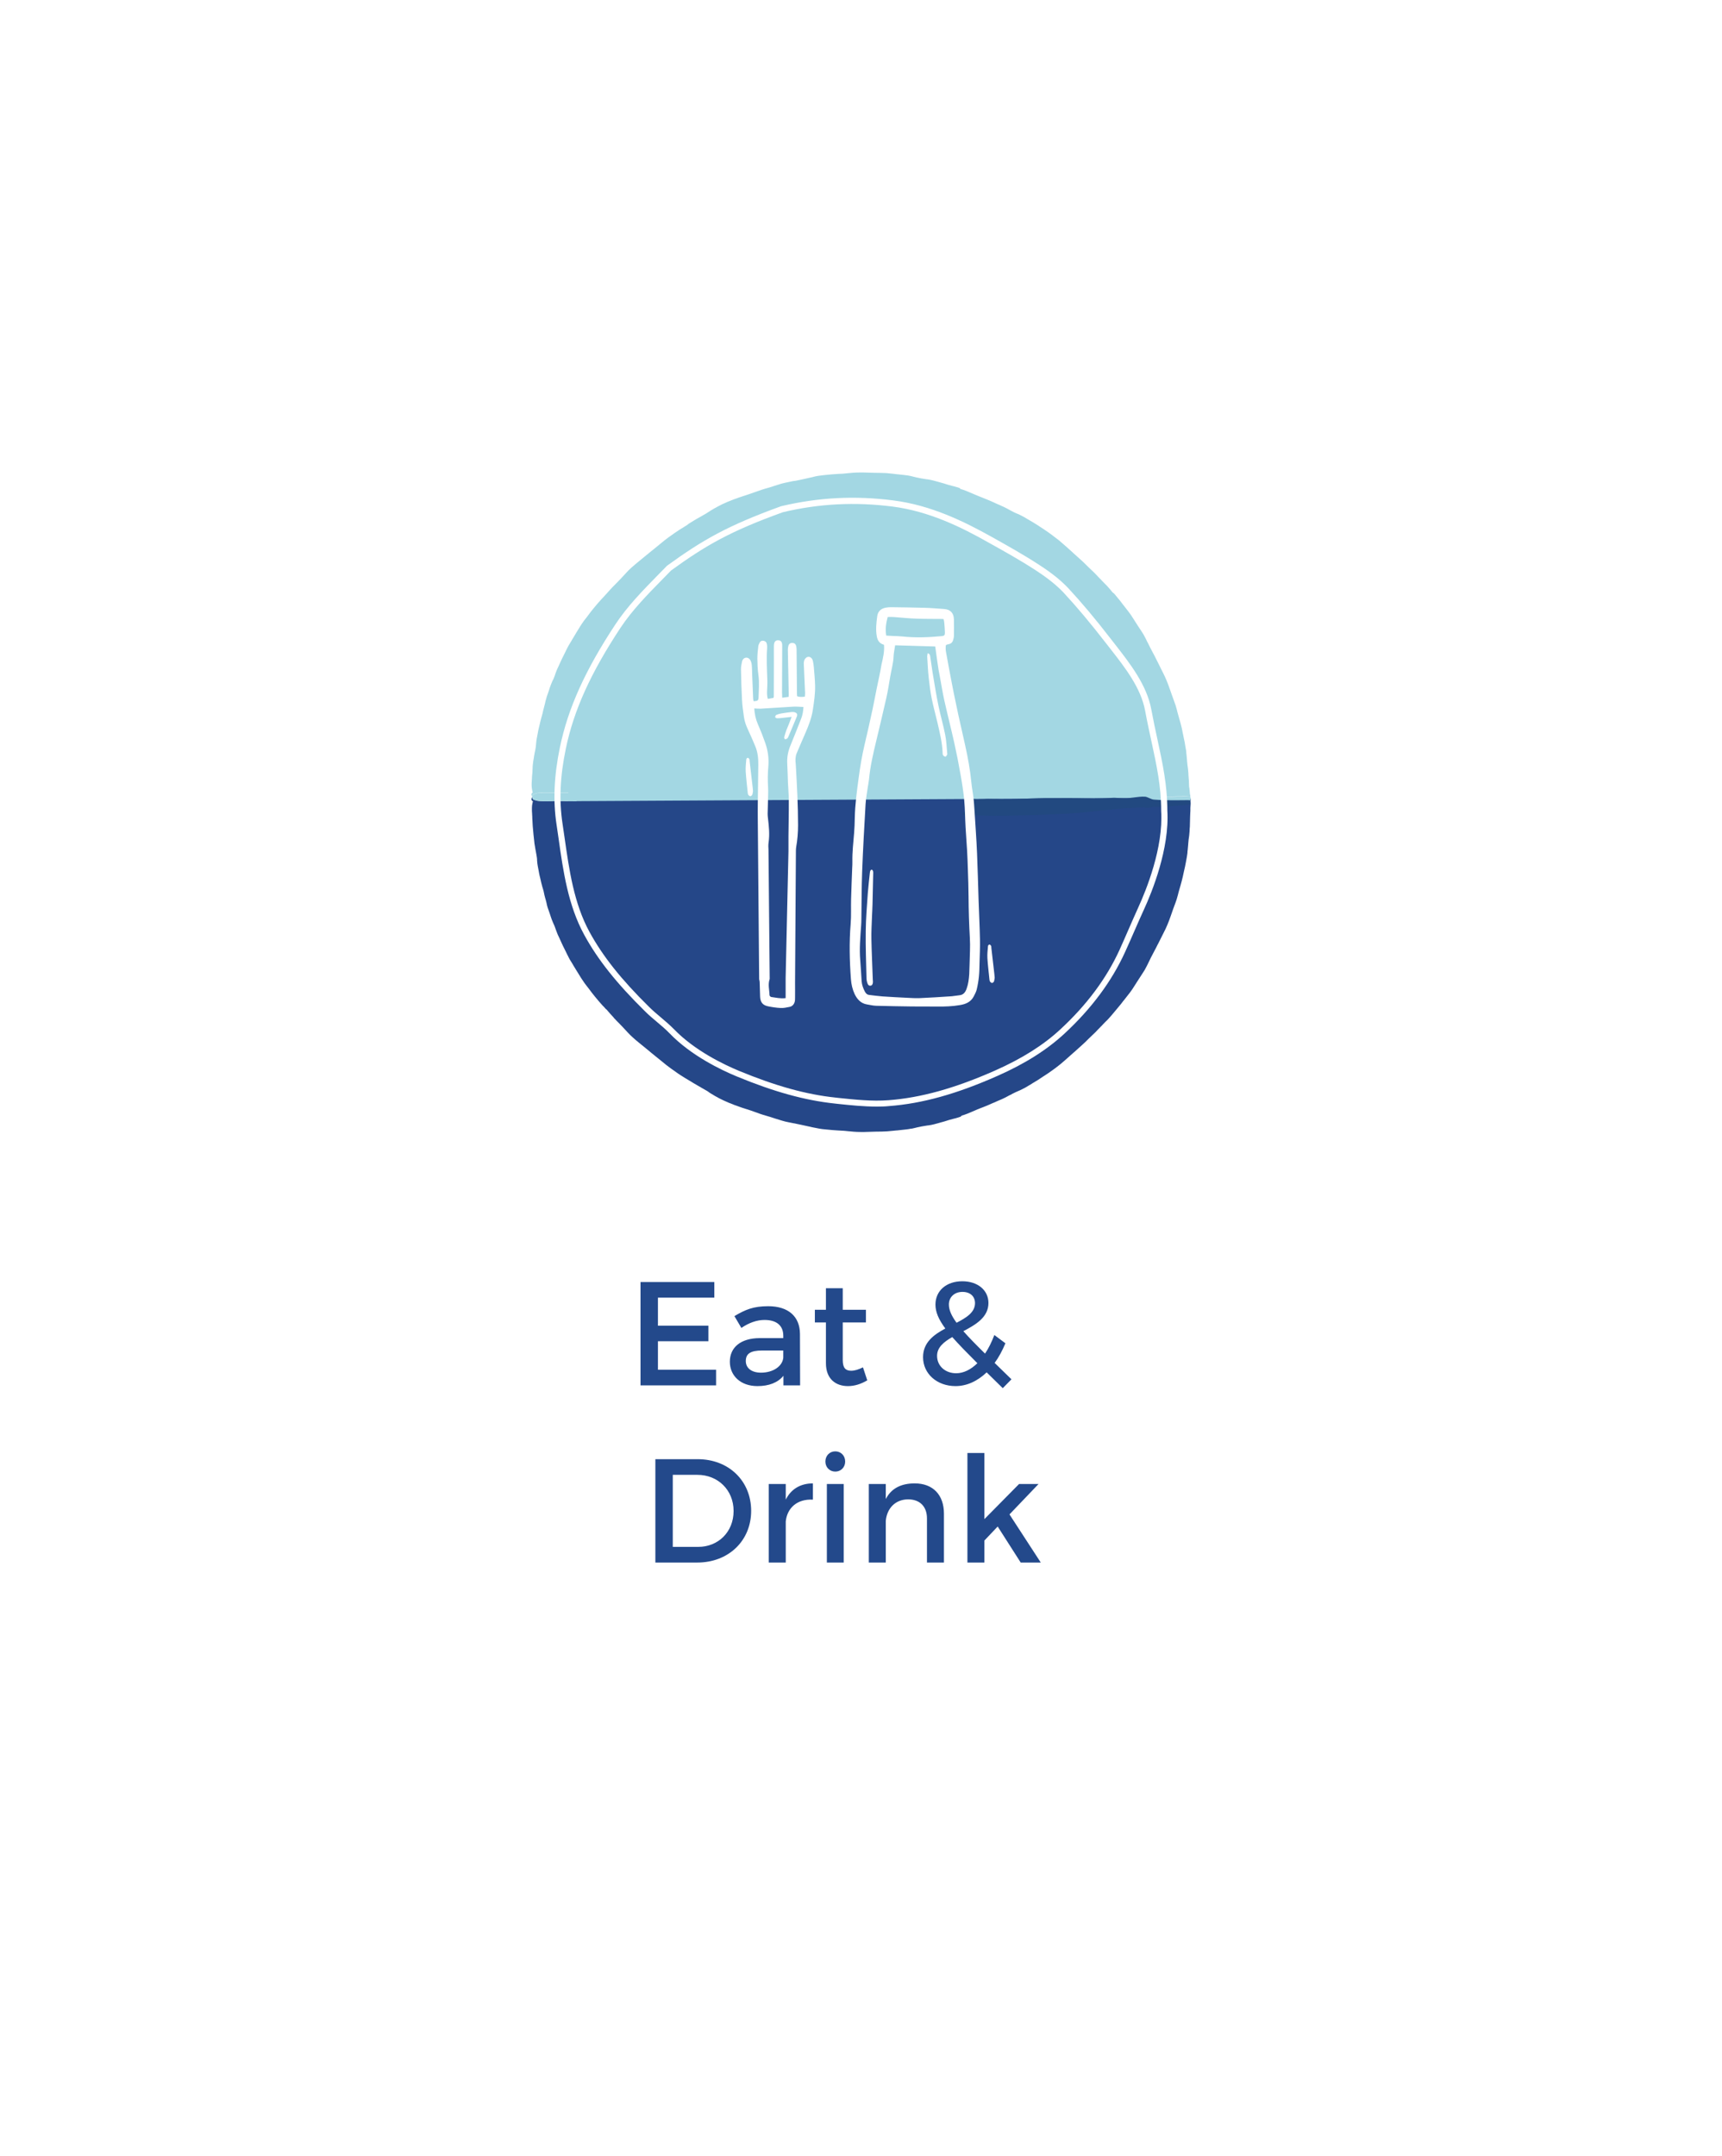 <svg width="175" height="219" viewBox="0 0 175 219" fill="none" xmlns="http://www.w3.org/2000/svg">
<g filter="url(#filter0_d)">
<path d="M137.864 133.718C112.575 207.621 47.362 204.807 39.941 166.989C32.52 129.171 8.942 130.338 20.921 87.532C32.9 44.727 69.875 7.733 109.291 16.897C148.707 26.061 163.153 59.814 137.864 133.718Z" fill="white"/>
</g>
<path d="M65.093 130.24V140.74H72.773V139.15H66.863V136.255H71.993V134.68H66.863V131.83H72.593V130.24H65.093ZM81.312 140.74L81.297 135.505C81.282 133.75 80.127 132.7 78.072 132.7C76.557 132.7 75.747 133.045 74.637 133.705L75.342 134.905C76.137 134.365 76.932 134.095 77.697 134.095C78.957 134.095 79.602 134.695 79.602 135.7V135.94H77.187C75.267 135.955 74.172 136.885 74.172 138.34C74.172 139.75 75.252 140.815 76.977 140.815C78.132 140.815 79.047 140.47 79.617 139.765V140.74H81.312ZM77.337 139.45C76.377 139.45 75.792 138.985 75.792 138.265C75.792 137.5 76.317 137.2 77.442 137.2H79.602V137.935C79.512 138.805 78.567 139.45 77.337 139.45ZM87.701 138.91C87.236 139.135 86.861 139.255 86.501 139.255C85.961 139.255 85.646 139 85.646 138.175V134.35H88.001V133.06H85.646V130.87H83.936V133.06H82.811V134.35H83.936V138.49C83.936 140.125 84.971 140.815 86.171 140.815C86.846 140.815 87.506 140.605 88.136 140.23L87.701 138.91ZM102.791 140.125L101.081 138.46C101.501 137.89 101.861 137.215 102.176 136.465L101.051 135.625C100.781 136.345 100.466 136.975 100.106 137.515C99.206 136.63 98.471 135.88 97.901 135.235C99.191 134.56 100.451 133.81 100.451 132.37C100.451 131.08 99.371 130.165 97.796 130.165C96.161 130.165 95.066 131.14 95.066 132.535C95.066 133.285 95.381 134.035 96.071 134.965C94.886 135.595 93.806 136.39 93.806 137.875C93.806 139.57 95.231 140.815 97.106 140.815C98.261 140.815 99.341 140.305 100.271 139.42C100.766 139.915 101.321 140.44 101.906 141.025L102.791 140.125ZM96.431 132.52C96.431 131.8 96.971 131.245 97.811 131.245C98.591 131.245 99.086 131.695 99.086 132.385C99.086 133.315 98.231 133.855 97.211 134.38C96.686 133.66 96.431 133.075 96.431 132.52ZM97.166 139.51C96.086 139.51 95.231 138.79 95.231 137.74C95.231 136.885 95.906 136.33 96.776 135.835C97.436 136.585 98.276 137.44 99.326 138.49C98.666 139.135 97.931 139.51 97.166 139.51ZM70.907 148.24H66.602V158.74H70.862C74.042 158.74 76.337 156.52 76.337 153.49C76.337 150.445 74.057 148.24 70.907 148.24ZM70.952 157.15H68.372V149.83H70.877C72.947 149.83 74.552 151.36 74.552 153.505C74.552 155.635 72.992 157.15 70.952 157.15ZM79.853 152.35V150.76H78.128V158.74H79.853V154.57C79.988 153.205 81.008 152.26 82.613 152.35V150.7C81.353 150.7 80.393 151.27 79.853 152.35ZM84.886 147.445C84.316 147.445 83.881 147.88 83.881 148.48C83.881 149.065 84.316 149.5 84.886 149.5C85.456 149.5 85.891 149.065 85.891 148.48C85.891 147.88 85.456 147.445 84.886 147.445ZM84.031 150.76V158.74H85.741V150.76H84.031ZM92.959 150.7C91.609 150.7 90.589 151.18 90.019 152.29V150.76H88.294V158.74H90.019V154.495C90.139 153.25 90.964 152.335 92.284 152.32C93.484 152.32 94.204 153.055 94.204 154.255V158.74H95.929V153.775C95.929 151.87 94.819 150.7 92.959 150.7ZM103.73 158.74H105.77L102.59 153.85L105.545 150.76H103.565L100.04 154.33V147.61H98.315V158.74H100.04V156.505L101.39 155.08L103.73 158.74Z" fill="#23498B"/>
<path d="M88.113 111.329C104.881 111.329 118.475 97.813 118.475 81.141C118.475 64.468 104.881 50.952 88.113 50.952C71.344 50.952 57.75 64.468 57.75 81.141C57.75 97.813 71.344 111.329 88.113 111.329Z" fill="#A3D7E3"/>
<path d="M58.481 82.335C58.473 82.422 58.473 82.509 58.473 82.587C58.455 82.638 58.438 82.69 58.438 82.751C58.438 82.907 58.447 83.045 58.473 83.201C58.49 83.296 58.508 83.383 58.525 83.469C58.569 83.677 58.595 83.885 58.647 84.093C58.717 84.344 58.795 84.586 58.865 84.837C58.9 84.959 58.926 85.088 58.96 85.21C59.004 85.348 59.047 85.478 59.091 85.617C59.169 85.842 59.257 86.075 59.326 86.3C59.37 86.422 59.404 86.552 59.439 86.673C59.483 86.811 59.526 86.95 59.561 87.088C59.631 87.322 59.692 87.564 59.761 87.807C59.84 88.067 59.91 88.326 59.988 88.586C60.066 88.855 60.153 89.123 60.24 89.383C60.328 89.66 60.423 89.928 60.528 90.205C60.623 90.456 60.711 90.698 60.798 90.95C60.911 91.244 61.033 91.53 61.181 91.807C61.311 92.066 61.459 92.309 61.599 92.56C61.747 92.811 61.886 93.062 62.025 93.322C62.165 93.564 62.287 93.815 62.408 94.066C62.539 94.317 62.67 94.568 62.818 94.811C63.131 95.348 63.445 95.876 63.81 96.378C64.002 96.646 64.202 96.906 64.411 97.166C64.603 97.408 64.794 97.642 64.986 97.884C65.073 97.997 65.16 98.109 65.256 98.231C65.43 98.456 65.604 98.689 65.77 98.923C65.952 99.165 66.135 99.408 66.318 99.642C66.501 99.884 66.701 100.109 66.901 100.334C67.076 100.533 67.267 100.715 67.45 100.906C67.65 101.122 67.868 101.33 68.068 101.546C68.26 101.737 68.443 101.945 68.626 102.144C69.009 102.542 69.418 102.914 69.836 103.278C70.054 103.468 70.28 103.65 70.515 103.823C70.741 103.996 70.968 104.169 71.194 104.325C71.429 104.49 71.673 104.646 71.908 104.801C72.126 104.94 72.344 105.087 72.561 105.226C72.77 105.364 72.979 105.485 73.197 105.624C73.415 105.762 73.641 105.901 73.867 106.031C74.137 106.178 74.407 106.325 74.677 106.472C74.921 106.602 75.165 106.741 75.409 106.862C75.8 107.07 76.21 107.234 76.628 107.381C76.802 107.442 76.976 107.511 77.141 107.572C77.324 107.641 77.498 107.71 77.681 107.78C77.838 107.84 77.986 107.901 78.143 107.97C78.386 108.065 78.622 108.169 78.874 108.247C79.127 108.334 79.379 108.403 79.632 108.472C80.18 108.611 80.729 108.758 81.286 108.87C81.565 108.931 81.852 108.983 82.131 109.035C82.409 109.087 82.679 109.156 82.958 109.208C83.228 109.26 83.489 109.329 83.759 109.399C84.029 109.468 84.299 109.528 84.569 109.589C84.839 109.65 85.117 109.684 85.387 109.728C85.692 109.771 86.005 109.823 86.31 109.866C86.589 109.901 86.867 109.944 87.137 109.979C87.442 110.022 87.755 110.048 88.069 110.074C88.635 110.126 89.192 110.143 89.758 110.16C90.046 110.169 90.333 110.178 90.612 110.186C90.89 110.195 91.16 110.212 91.439 110.212C91.726 110.212 92.013 110.221 92.301 110.195C92.597 110.169 92.893 110.126 93.18 110.083C93.468 110.039 93.746 109.996 94.034 109.944C94.33 109.892 94.617 109.849 94.913 109.797C95.192 109.745 95.462 109.702 95.74 109.632C95.871 109.598 95.993 109.563 96.123 109.528C96.271 109.485 96.419 109.433 96.576 109.381C97.116 109.199 97.656 108.992 98.187 108.784C98.744 108.559 99.302 108.316 99.841 108.048C100.355 107.788 100.877 107.546 101.391 107.286C101.635 107.156 101.888 107.026 102.123 106.888C102.375 106.741 102.619 106.576 102.863 106.412C103.107 106.239 103.342 106.065 103.577 105.884C103.794 105.702 104.021 105.52 104.23 105.33C104.674 104.94 105.101 104.542 105.527 104.135C105.754 103.927 105.971 103.711 106.189 103.503C106.398 103.312 106.589 103.113 106.781 102.906C106.981 102.689 107.182 102.473 107.373 102.256C107.469 102.152 107.565 102.048 107.652 101.936C107.739 101.832 107.826 101.719 107.913 101.616C108.113 101.364 108.314 101.113 108.505 100.854C108.662 100.646 108.801 100.429 108.958 100.222C109.289 99.763 109.602 99.295 109.916 98.828C110.072 98.594 110.238 98.352 110.403 98.118C110.577 97.858 110.752 97.607 110.926 97.347C111.587 96.386 112.136 95.356 112.65 94.309C112.772 94.058 112.894 93.806 113.015 93.555C113.146 93.296 113.285 93.036 113.425 92.785C113.555 92.543 113.677 92.291 113.799 92.04C113.93 91.772 114.043 91.486 114.147 91.201C114.243 90.941 114.339 90.672 114.417 90.404C114.504 90.136 114.592 89.876 114.67 89.608C114.827 89.045 114.975 88.474 115.123 87.911C115.271 87.357 115.419 86.803 115.567 86.24C115.706 85.703 115.854 85.158 115.967 84.612C116.028 84.318 116.08 84.024 116.124 83.721C116.168 83.426 116.202 83.132 116.237 82.838C116.263 82.569 116.289 82.309 116.307 82.041C116.507 82.058 116.707 82.058 116.916 81.998C117.143 81.928 117.265 81.677 117.195 81.452C117.186 81.435 117.186 81.426 117.178 81.409C117.204 81.409 117.239 81.409 117.265 81.409H117.334C117.395 81.409 117.448 81.409 117.508 81.409H117.596C117.639 81.409 117.683 81.409 117.726 81.409C117.787 81.409 117.848 81.409 117.9 81.409C118.057 81.409 118.179 81.418 118.292 81.418C118.362 81.426 118.431 81.426 118.519 81.426C118.597 81.426 118.675 81.426 118.762 81.418H118.78H118.797C118.945 81.418 119.084 81.426 119.206 81.426C119.302 81.435 119.381 81.435 119.468 81.435C119.502 81.435 119.529 81.435 119.563 81.435H119.581C119.633 81.435 119.677 81.435 119.72 81.435C119.772 81.435 119.825 81.435 119.877 81.435C119.947 81.435 120.016 81.435 120.086 81.444C120.147 81.444 120.208 81.452 120.269 81.452C120.391 81.452 120.504 81.444 120.608 81.444C120.661 81.444 120.713 81.4 120.748 81.366C120.756 81.357 120.765 81.34 120.774 81.323C120.826 81.279 120.861 81.219 120.861 81.149C120.861 81.106 120.861 81.071 120.852 81.028C120.852 81.011 120.852 80.985 120.852 80.968C120.861 80.976 120.852 81.002 120.861 81.019" fill="#224980"/>
<path d="M120.913 81.046C120.965 81.089 121 81.149 121 81.219C121 81.262 121 81.297 120.991 81.34V81.366C120.991 81.383 120.991 81.4 120.991 81.426C120.991 81.47 121 81.504 121 81.548V81.582V81.651C120.991 81.712 120.991 81.773 120.991 81.833C120.982 81.911 120.982 81.998 120.974 82.076C120.974 82.119 120.974 82.154 120.974 82.197V82.214V82.232C120.974 82.257 120.974 82.284 120.974 82.301V82.379C120.974 82.422 120.974 82.465 120.965 82.517C120.956 82.664 120.947 82.803 120.947 82.942C120.947 83.071 120.93 83.816 120.921 83.928V83.972C120.904 84.093 120.904 84.214 120.895 84.335V84.344V84.405C120.887 84.543 120.878 84.682 120.86 84.811L120.852 84.872V84.889C120.843 84.933 120.843 84.976 120.834 85.028C120.826 85.106 120.808 85.184 120.799 85.262C120.782 85.418 120.773 85.573 120.756 85.712V85.729V85.746C120.738 85.902 120.73 86.067 120.712 86.223C120.712 86.249 120.704 86.283 120.704 86.309V86.326C120.695 86.37 120.695 86.404 120.686 86.448C120.686 86.482 120.678 86.526 120.678 86.56V86.586C120.678 86.63 120.669 86.664 120.669 86.699C120.651 86.829 120.625 86.967 120.608 87.097L120.59 87.192C120.556 87.391 120.53 87.539 120.503 87.668C120.46 87.911 120.408 88.145 120.355 88.37L120.312 88.56C120.294 88.629 120.286 88.69 120.268 88.759C120.251 88.855 120.233 88.95 120.207 89.045C120.173 89.192 120.138 89.339 120.094 89.504C120.024 89.781 119.937 90.075 119.833 90.43C119.807 90.525 119.781 90.621 119.755 90.716C119.737 90.776 119.728 90.837 119.711 90.898C119.676 91.028 119.633 91.175 119.589 91.331C119.528 91.53 119.45 91.737 119.38 91.928L119.371 91.945C119.337 92.04 119.302 92.136 119.267 92.231L119.223 92.344L119.197 92.421L119.18 92.473C119.162 92.534 119.136 92.586 119.119 92.647L119.102 92.698L119.084 92.75L119.067 92.802L119.049 92.846C119.023 92.932 118.997 93.01 118.962 93.097L118.919 93.218L118.91 93.235C118.875 93.33 118.84 93.426 118.805 93.529C118.753 93.659 118.701 93.798 118.631 93.962C118.527 94.222 118.396 94.49 118.222 94.828C118.17 94.923 118.126 95.019 118.074 95.123L118.057 95.157L118.039 95.192C117.961 95.339 117.891 95.495 117.813 95.642L117.734 95.798L117.691 95.884L117.674 95.91C117.647 95.962 117.621 96.014 117.595 96.066C117.552 96.144 117.517 96.222 117.473 96.309L117.447 96.361L117.386 96.473C117.325 96.594 117.256 96.716 117.195 96.837L117.177 96.871L117.16 96.906C117.099 97.027 117.029 97.148 116.968 97.27C116.89 97.425 116.811 97.59 116.742 97.737C116.681 97.858 116.62 97.988 116.559 98.109C116.481 98.257 116.411 98.395 116.333 98.534C116.263 98.655 116.176 98.785 116.097 98.906C116.071 98.949 116.037 98.992 116.01 99.036L116.002 99.053C115.941 99.148 115.88 99.235 115.828 99.321C115.749 99.451 115.662 99.581 115.575 99.711C115.488 99.841 115.401 99.979 115.305 100.135C115.218 100.265 115.148 100.386 115.07 100.499C114.922 100.724 114.739 100.958 114.53 101.217C114.408 101.365 114.295 101.52 114.199 101.642L114.182 101.659L114.164 101.676C114.095 101.771 114.025 101.858 113.955 101.953C113.816 102.126 113.677 102.291 113.511 102.49L113.337 102.698L113.215 102.845L113.207 102.854C113.041 103.053 112.867 103.261 112.684 103.46C112.58 103.581 112.467 103.693 112.353 103.797C112.258 103.893 112.17 103.979 112.083 104.074L112.022 104.144C111.97 104.196 111.918 104.247 111.866 104.299C111.805 104.36 111.753 104.421 111.692 104.481L111.613 104.559L111.57 104.602C111.491 104.689 111.413 104.767 111.335 104.853C111.195 104.992 111.047 105.131 110.899 105.269L110.856 105.312C110.786 105.382 110.708 105.451 110.638 105.52L110.507 105.65L110.49 105.667C110.429 105.728 110.368 105.788 110.298 105.858C110.211 105.936 110.124 106.014 110.037 106.1L110.02 106.117L109.941 106.187L109.576 106.516L109.193 106.862L109.079 106.957C108.888 107.13 108.688 107.312 108.496 107.477L108.426 107.537L108.418 107.546C108.2 107.736 107.982 107.936 107.756 108.117C107.643 108.213 107.529 108.299 107.39 108.403C107.338 108.446 107.286 108.481 107.233 108.524C107.155 108.585 107.085 108.637 107.007 108.689C106.763 108.871 106.467 109.07 106.189 109.251C106.136 109.286 106.084 109.321 106.023 109.355L105.988 109.381C105.91 109.433 105.84 109.477 105.762 109.529L105.675 109.589C105.579 109.65 105.483 109.719 105.379 109.78C105.222 109.875 105.065 109.97 104.9 110.065L104.891 110.074L104.856 110.1C104.761 110.152 104.673 110.212 104.578 110.264C104.447 110.342 104.308 110.42 104.186 110.498C104.064 110.567 103.925 110.637 103.759 110.715C103.672 110.758 103.576 110.792 103.489 110.836C103.306 110.914 103.115 111 102.932 111.096C102.845 111.139 102.749 111.191 102.662 111.243H102.653H102.645C102.462 111.338 102.279 111.442 102.087 111.537C101.878 111.641 101.661 111.736 101.443 111.823L101.426 111.831L101.269 111.901C101.173 111.944 101.086 111.979 100.999 112.022L100.955 112.039L100.929 112.048L100.903 112.056C100.746 112.126 100.59 112.195 100.433 112.264C100.128 112.394 99.823 112.515 99.588 112.602C99.554 112.611 99.528 112.628 99.501 112.637L99.484 112.645C99.379 112.688 99.275 112.723 99.171 112.775C99.031 112.836 98.883 112.896 98.744 112.957C98.639 113 98.535 113.043 98.439 113.087L98.291 113.147C98.108 113.225 97.917 113.277 97.76 113.329C97.751 113.329 97.743 113.338 97.725 113.338C97.699 113.39 97.655 113.433 97.603 113.45C97.481 113.494 97.359 113.537 97.229 113.572L97.142 113.598C97.063 113.615 96.985 113.641 96.898 113.658C96.611 113.727 96.323 113.814 96.01 113.918C95.905 113.952 95.801 113.978 95.705 114.004H95.696L95.661 114.013C95.635 114.022 95.6 114.03 95.574 114.039C95.47 114.065 95.374 114.091 95.27 114.126H95.261L95.139 114.16C95 114.204 94.843 114.238 94.643 114.281C94.538 114.299 94.434 114.316 94.329 114.333H94.32H94.286C94.251 114.342 94.207 114.342 94.172 114.351C93.868 114.394 93.554 114.455 93.197 114.533C93.101 114.558 93.014 114.576 92.919 114.602C92.823 114.628 92.727 114.645 92.649 114.662H92.64H92.588C92.422 114.697 92.248 114.723 92.013 114.749C91.804 114.766 91.586 114.792 91.377 114.818C91.299 114.827 91.229 114.836 91.151 114.844H91.099C90.986 114.853 90.864 114.87 90.751 114.879C90.332 114.931 89.967 114.948 89.618 114.957C89.131 114.965 88.765 114.965 88.373 114.983C88.182 114.991 87.981 114.991 87.816 115H87.79H87.746C87.668 115 87.598 115 87.52 115C87.363 115 87.224 115 87.093 114.991C86.876 114.983 86.649 114.965 86.414 114.939C86.345 114.931 86.284 114.931 86.205 114.922C86.066 114.905 85.927 114.896 85.787 114.879C85.665 114.87 85.535 114.861 85.43 114.861C85.335 114.853 85.247 114.853 85.152 114.844C85.03 114.836 84.908 114.827 84.786 114.818H84.769L84.699 114.81C84.647 114.81 84.594 114.801 84.551 114.801C84.368 114.784 84.168 114.766 83.924 114.74L83.846 114.732H83.837H83.828C83.645 114.714 83.462 114.697 83.28 114.662C83.071 114.628 82.853 114.584 82.661 114.541H82.653C82.574 114.524 82.487 114.507 82.409 114.489L82.391 114.481C82.269 114.455 82.148 114.429 82.026 114.403L81.826 114.359C81.677 114.325 81.529 114.29 81.39 114.264C81.32 114.247 81.251 114.238 81.181 114.221L81.146 114.212L81.103 114.204H81.094C80.972 114.178 80.859 114.152 80.737 114.126L80.676 114.117H80.667C80.484 114.082 80.293 114.039 80.101 114.004C80.067 113.996 80.032 113.987 79.988 113.978H79.98C79.919 113.961 79.849 113.952 79.788 113.935C79.701 113.918 79.596 113.883 79.475 113.849C79.231 113.779 78.987 113.701 78.769 113.632C78.595 113.572 78.421 113.52 78.238 113.459L78.177 113.442L78.116 113.424C77.925 113.364 77.724 113.303 77.507 113.243C77.332 113.191 77.158 113.13 77.01 113.069L76.915 113.035L76.81 113C76.653 112.948 76.505 112.888 76.349 112.836C76.227 112.792 76.105 112.749 75.983 112.714L75.965 112.706L75.931 112.697L75.87 112.68C75.835 112.671 75.8 112.654 75.757 112.645C75.678 112.619 75.6 112.593 75.521 112.567H75.513L75.487 112.559L75.46 112.55C75.365 112.515 75.26 112.481 75.164 112.446C74.981 112.385 74.799 112.316 74.633 112.256L74.572 112.23C74.215 112.1 73.85 111.944 73.501 111.779C73.24 111.658 72.97 111.52 72.7 111.364C72.578 111.295 72.456 111.225 72.335 111.147L72.308 111.13C72.213 111.078 72.126 111.018 72.038 110.957L72.03 110.948L71.995 110.922L71.908 110.862C71.725 110.749 71.533 110.645 71.35 110.541L71.316 110.524L71.307 110.515L71.29 110.507C71.046 110.368 70.776 110.212 70.515 110.057L70.506 110.048L70.497 110.039H70.489H70.48C70.393 109.987 70.306 109.927 70.219 109.875C70.132 109.823 70.044 109.771 69.957 109.719C69.714 109.572 69.461 109.425 69.209 109.26L69.13 109.208C68.982 109.113 68.825 109.009 68.677 108.897C68.599 108.836 68.512 108.784 68.434 108.723L68.381 108.689C68.303 108.628 68.216 108.576 68.138 108.516C67.833 108.299 67.528 108.048 67.267 107.832L67.119 107.71L66.623 107.312L66.135 106.914L65.909 106.723L65.856 106.68C65.569 106.446 65.247 106.187 64.942 105.936C64.75 105.78 64.533 105.598 64.332 105.416C64.245 105.338 64.158 105.252 64.054 105.156C63.984 105.087 63.914 105.018 63.853 104.949L63.784 104.879C63.618 104.706 63.462 104.525 63.288 104.343C63.139 104.187 63.018 104.057 62.887 103.927L62.835 103.875L62.826 103.867C62.704 103.745 62.574 103.615 62.452 103.477L62.382 103.408L62.373 103.39L62.365 103.373C62.251 103.252 62.13 103.122 62.016 102.992L61.912 102.871C61.825 102.767 61.729 102.663 61.633 102.551L61.581 102.516L61.555 102.49L61.52 102.455L61.494 102.421C61.424 102.351 61.355 102.274 61.294 102.204L61.285 102.196H61.276C60.998 101.893 60.736 101.581 60.466 101.252C60.24 100.984 60.031 100.698 59.831 100.43L59.77 100.352C59.718 100.282 59.665 100.222 59.613 100.152C59.552 100.075 59.474 99.971 59.404 99.875C59.273 99.685 59.169 99.538 59.082 99.399C58.969 99.209 58.847 99.027 58.734 98.837C58.655 98.715 58.577 98.585 58.498 98.456L58.411 98.308L58.403 98.3C58.342 98.196 58.281 98.101 58.22 97.997V97.988C58.115 97.824 57.993 97.633 57.889 97.451C57.785 97.261 57.689 97.062 57.602 96.889L57.576 96.828C57.489 96.663 57.41 96.499 57.332 96.335C57.314 96.291 57.288 96.248 57.271 96.213L57.245 96.161L57.219 96.109C57.175 96.023 57.14 95.936 57.097 95.85C57.053 95.754 57.018 95.668 56.975 95.581C56.94 95.503 56.905 95.425 56.87 95.348L56.835 95.27C56.818 95.226 56.801 95.192 56.775 95.148L56.766 95.123C56.74 95.079 56.722 95.027 56.696 94.984C56.653 94.889 56.618 94.785 56.574 94.672C56.548 94.603 56.522 94.534 56.496 94.465L56.487 94.447V94.439C56.452 94.335 56.409 94.213 56.365 94.101C56.339 94.04 56.304 93.971 56.278 93.902L56.27 93.876C56.252 93.85 56.243 93.824 56.226 93.789C56.174 93.677 56.13 93.555 56.087 93.452C56.008 93.244 55.939 93.027 55.878 92.837C55.843 92.733 55.808 92.629 55.773 92.534L55.764 92.508C55.73 92.421 55.703 92.326 55.669 92.24C55.634 92.144 55.608 92.04 55.582 91.928L55.573 91.893C55.564 91.867 55.556 91.833 55.556 91.807L55.547 91.763C55.538 91.729 55.529 91.686 55.521 91.651C55.503 91.564 55.477 91.469 55.451 91.382C55.434 91.322 55.416 91.261 55.399 91.209C55.346 91.01 55.303 90.837 55.277 90.69C55.259 90.638 55.251 90.577 55.242 90.525C55.216 90.43 55.19 90.352 55.164 90.248C55.146 90.196 55.138 90.153 55.12 90.11C55.077 89.945 55.033 89.798 55.007 89.677C54.972 89.53 54.937 89.374 54.902 89.218L54.885 89.149C54.868 89.08 54.85 89.01 54.833 88.941C54.824 88.88 54.815 88.82 54.798 88.768L54.789 88.733L54.772 88.629C54.746 88.517 54.728 88.404 54.711 88.3L54.693 88.205L54.659 88.032C54.624 87.85 54.598 87.66 54.58 87.417V87.305C54.58 87.244 54.572 87.184 54.563 87.132C54.554 87.045 54.537 86.95 54.519 86.863L54.511 86.811C54.493 86.733 54.484 86.647 54.467 86.569C54.45 86.456 54.423 86.353 54.406 86.24L54.38 86.076V86.067C54.354 85.946 54.336 85.798 54.31 85.66V85.634C54.284 85.461 54.154 84.18 54.145 83.989L54.136 83.885V83.868C54.127 83.703 54.119 83.539 54.11 83.374C54.11 83.34 54.101 83.296 54.101 83.262V83.236C54.101 83.192 54.093 83.149 54.093 83.106V83.054V83.002V82.985C54.093 82.933 54.084 82.881 54.084 82.838C54.075 82.777 54.075 82.716 54.075 82.664V82.604L54.066 82.535C54.058 82.474 54.058 82.422 54.058 82.361C54.058 82.266 54.058 82.162 54.058 82.076C54.058 81.989 54.066 81.894 54.075 81.807C54.093 81.704 54.11 81.608 54.127 81.522C54.136 81.487 54.145 81.444 54.162 81.409C54.127 81.392 54.101 81.374 54.075 81.349C54.023 81.297 53.997 81.227 54.006 81.175C54.014 81.149 54.023 81.123 54.032 81.097L54.04 81.072C54.049 81.037 54.058 81.002 54.066 80.959C54.066 80.968 54.075 80.985 54.075 80.994L54.084 81.011C54.101 81.08 54.127 81.158 54.188 81.21C54.232 81.245 54.284 81.262 54.328 81.271H54.345C54.371 81.279 54.389 81.288 54.415 81.297C54.467 81.314 54.537 81.34 54.606 81.349C54.685 81.357 54.763 81.366 54.842 81.374C54.963 81.383 55.094 81.392 55.242 81.392C55.338 81.392 55.434 81.392 55.538 81.392H55.599C55.747 81.392 55.895 81.392 56.026 81.383C56.113 81.383 56.2 81.383 56.287 81.374H56.313C56.4 81.374 56.487 81.374 56.574 81.374H56.644H56.775H56.783C57.079 81.374 57.375 81.374 57.68 81.383C57.959 81.392 58.194 81.392 58.403 81.392C58.464 81.392 58.525 81.392 58.577 81.392" fill="#254788"/>
<path d="M120.991 81.175C120.991 81.245 120.965 81.314 120.904 81.349C120.896 81.366 120.887 81.383 120.878 81.392C120.852 81.426 120.8 81.47 120.739 81.47C120.634 81.478 120.513 81.478 120.399 81.478C120.338 81.478 120.277 81.478 120.217 81.47C120.147 81.47 120.077 81.47 120.008 81.461C119.955 81.461 119.903 81.461 119.851 81.461C119.807 81.461 119.755 81.461 119.711 81.461H119.694C119.659 81.461 119.633 81.461 119.598 81.461C119.511 81.461 119.433 81.452 119.337 81.452C119.215 81.444 119.076 81.444 118.928 81.444H118.91H118.893C118.815 81.444 118.736 81.452 118.649 81.452C118.562 81.452 118.492 81.452 118.423 81.444C118.31 81.435 118.179 81.435 118.031 81.435C117.97 81.435 117.909 81.435 117.857 81.435C117.813 81.435 117.77 81.435 117.726 81.435H117.639C117.578 81.435 117.526 81.435 117.465 81.435H117.395C117.369 81.435 117.334 81.435 117.308 81.435C117.3 81.435 117.291 81.435 117.282 81.435C117.239 81.435 117.204 81.435 117.16 81.435C117.073 81.435 116.986 81.444 116.89 81.452C116.803 81.461 116.707 81.461 116.62 81.461C116.568 81.461 116.516 81.461 116.464 81.461C116.464 81.392 116.464 81.323 116.464 81.245C116.464 81.141 116.455 81.037 116.455 80.933C116.551 80.924 116.638 80.924 116.716 80.924C116.803 80.924 116.899 80.924 116.986 80.933C117.169 80.942 117.334 80.95 117.5 80.959C117.526 80.959 117.543 80.959 117.569 80.959C117.613 80.959 117.657 80.959 117.7 80.959H117.744H117.831H117.961H118.135C118.292 80.959 118.414 80.959 118.527 80.95C118.597 80.95 118.667 80.942 118.754 80.942C118.832 80.942 118.91 80.942 118.997 80.942H119.015H119.032C119.189 80.942 119.328 80.942 119.442 80.933C119.537 80.924 119.616 80.924 119.703 80.924C119.746 80.924 119.781 80.924 119.825 80.924C119.868 80.924 119.92 80.924 119.964 80.924C120.016 80.924 120.068 80.924 120.121 80.924C120.19 80.924 120.26 80.924 120.33 80.916C120.391 80.916 120.452 80.916 120.513 80.916C120.626 80.916 120.73 80.916 120.852 80.924C120.904 80.924 120.957 80.968 120.991 81.002C120.991 81.028 120.991 81.045 120.991 81.063C120.991 81.097 120.991 81.141 120.991 81.175Z" fill="#A3D7E3"/>
<path d="M116.133 79.323C116.081 79.054 116.037 78.777 115.976 78.509C115.915 78.258 115.854 78.015 115.776 77.773C115.689 77.513 115.602 77.245 115.515 76.985C115.349 76.466 115.227 75.938 115.114 75.409C115.053 75.141 114.983 74.864 114.914 74.596C114.844 74.336 114.766 74.076 114.705 73.817C114.574 73.288 114.505 72.752 114.391 72.215C114.339 71.938 114.252 71.669 114.174 71.401C114.087 71.141 114 70.882 113.895 70.622C113.843 70.475 113.773 70.336 113.712 70.198C113.651 70.059 113.59 69.921 113.521 69.782C113.39 69.514 113.242 69.254 113.094 68.994C112.798 68.492 112.484 68.007 112.145 67.54C111.979 67.315 111.831 67.072 111.675 66.839C111.518 66.605 111.361 66.371 111.196 66.146C110.874 65.696 110.499 65.28 110.133 64.856C109.959 64.657 109.785 64.449 109.602 64.25C109.419 64.051 109.228 63.861 109.036 63.67C108.845 63.48 108.645 63.298 108.453 63.116C108.253 62.934 108.061 62.744 107.861 62.562C107.652 62.371 107.452 62.172 107.243 61.982C107.042 61.8 106.86 61.601 106.677 61.41C106.485 61.203 106.302 60.995 106.102 60.796C105.902 60.597 105.701 60.406 105.501 60.216C105.266 60.008 105.031 59.8 104.778 59.61C104.552 59.437 104.317 59.281 104.091 59.116C103.856 58.952 103.62 58.787 103.377 58.623C103.142 58.458 102.898 58.302 102.663 58.129C102.436 57.965 102.21 57.8 101.975 57.653C101.748 57.506 101.522 57.367 101.296 57.229C100.808 56.943 100.286 56.709 99.772 56.467C99.249 56.216 98.727 55.982 98.204 55.757C97.943 55.645 97.691 55.532 97.43 55.419C97.16 55.298 96.881 55.177 96.602 55.073C96.071 54.874 95.514 54.744 94.965 54.58C94.695 54.502 94.425 54.407 94.164 54.303C93.929 54.207 93.685 54.13 93.45 54.052C93.18 53.965 92.91 53.887 92.641 53.809C92.371 53.731 92.109 53.671 91.831 53.619C91.543 53.558 91.256 53.523 90.96 53.498C90.681 53.471 90.403 53.463 90.124 53.446C89.898 53.428 89.671 53.411 89.445 53.394C89.201 53.368 88.949 53.35 88.705 53.333C88.618 53.324 88.522 53.324 88.435 53.324C88.287 53.324 88.147 53.333 87.999 53.333C87.738 53.342 87.477 53.359 87.216 53.368C86.972 53.376 86.737 53.385 86.493 53.394C86.232 53.402 85.979 53.428 85.718 53.463C85.17 53.541 84.63 53.653 84.09 53.74C83.802 53.775 83.524 53.818 83.237 53.844C82.932 53.878 82.627 53.922 82.322 53.974C82.026 54 81.748 54.06 81.478 54.121C81.19 54.19 80.912 54.259 80.633 54.337C80.337 54.415 80.041 54.502 79.745 54.58C79.458 54.658 79.179 54.753 78.9 54.839C78.604 54.926 78.308 55.013 78.012 55.099C77.734 55.177 77.464 55.272 77.185 55.367C76.898 55.463 76.619 55.584 76.349 55.697C76.053 55.818 75.766 55.947 75.478 56.086C74.93 56.346 74.39 56.605 73.85 56.874C73.328 57.134 72.823 57.437 72.335 57.757C72.1 57.913 71.865 58.077 71.63 58.242C71.386 58.415 71.133 58.588 70.898 58.761C70.672 58.926 70.445 59.09 70.219 59.255C69.967 59.445 69.723 59.636 69.47 59.835C69.235 60.025 69 60.216 68.774 60.423C68.573 60.605 68.391 60.804 68.199 61.004C67.999 61.211 67.799 61.428 67.598 61.644C67.407 61.843 67.215 62.042 67.023 62.242C66.823 62.458 66.614 62.666 66.414 62.882C66.214 63.09 66.013 63.306 65.822 63.514C65.535 63.834 65.265 64.163 64.986 64.493C64.829 64.674 64.672 64.856 64.525 65.046C64.394 65.22 64.255 65.384 64.124 65.557C64.107 65.575 64.089 65.601 64.08 65.618" fill="#7998C7"/>
<path d="M58.42 80.517C58.203 80.517 57.976 80.517 57.697 80.526C57.428 80.535 57.158 80.535 56.896 80.535H56.835H56.792H56.653H56.583C56.496 80.535 56.409 80.535 56.322 80.535H56.304C56.217 80.535 56.13 80.535 56.043 80.526H55.999C55.878 80.526 55.738 80.517 55.608 80.517H55.547H55.512H55.477C55.407 80.517 55.329 80.517 55.259 80.517C55.103 80.517 54.972 80.517 54.85 80.535C54.763 80.543 54.685 80.552 54.615 80.561C54.545 80.569 54.484 80.595 54.432 80.613L54.415 80.621C54.397 80.63 54.38 80.639 54.362 80.639H54.345C54.293 80.647 54.241 80.665 54.197 80.699C54.127 80.76 54.11 80.829 54.093 80.898L54.084 80.916V80.924C54.084 80.933 54.075 80.95 54.075 80.959C54.066 80.924 54.049 80.881 54.049 80.846L54.032 80.812C54.023 80.786 54.014 80.768 54.005 80.743C53.988 80.691 54.014 80.621 54.049 80.587C54.075 80.561 54.101 80.535 54.136 80.526C54.127 80.491 54.119 80.448 54.11 80.413C54.093 80.327 54.075 80.232 54.058 80.128C54.04 80.033 54.04 79.946 54.032 79.842C54.032 79.755 54.023 79.66 54.032 79.565C54.032 79.504 54.04 79.453 54.04 79.392L54.049 79.323V79.262C54.049 79.201 54.058 79.141 54.058 79.089C54.058 79.037 54.066 78.985 54.066 78.933V78.907C54.066 78.881 54.066 78.847 54.075 78.82C54.075 78.777 54.084 78.734 54.084 78.691C54.093 78.647 54.093 78.595 54.101 78.543C54.11 78.379 54.119 78.215 54.127 78.041V77.938C54.136 77.747 54.162 77.556 54.188 77.375V77.349C54.206 77.21 54.232 77.08 54.258 76.951V76.933C54.267 76.881 54.276 76.829 54.284 76.769C54.302 76.656 54.328 76.552 54.345 76.44L54.362 76.362C54.371 76.31 54.389 76.249 54.397 76.197L54.406 76.145C54.423 76.059 54.441 75.972 54.45 75.886C54.458 75.825 54.458 75.764 54.467 75.704C54.467 75.669 54.467 75.643 54.476 75.609C54.493 75.375 54.519 75.176 54.554 74.994L54.606 74.725C54.624 74.613 54.65 74.501 54.667 74.397L54.685 74.293C54.693 74.223 54.711 74.154 54.728 74.085C54.746 74.016 54.763 73.938 54.781 73.868L54.798 73.799C54.833 73.643 54.868 73.487 54.902 73.349C54.937 73.21 54.972 73.072 55.016 72.907C55.033 72.856 55.042 72.812 55.059 72.769V72.76C55.085 72.674 55.111 72.587 55.129 72.501C55.138 72.44 55.155 72.379 55.172 72.327L55.164 72.336C55.198 72.18 55.242 72.016 55.294 71.817C55.312 71.765 55.32 71.704 55.338 71.652V71.644C55.364 71.557 55.39 71.47 55.407 71.375C55.416 71.323 55.434 71.271 55.442 71.211L55.46 71.15L55.477 71.089C55.503 70.977 55.538 70.873 55.564 70.778C55.59 70.691 55.625 70.605 55.651 70.527L55.66 70.509C55.703 70.388 55.738 70.284 55.773 70.18C55.825 70.007 55.895 69.782 55.982 69.566C56.026 69.453 56.069 69.341 56.121 69.228C56.139 69.193 56.156 69.159 56.174 69.115L56.182 69.107C56.209 69.046 56.243 68.986 56.269 68.925C56.313 68.812 56.356 68.691 56.4 68.579V68.57L56.409 68.544C56.435 68.475 56.452 68.414 56.478 68.345C56.522 68.233 56.557 68.137 56.6 68.033C56.618 67.99 56.635 67.955 56.653 67.912L56.661 67.895C56.687 67.843 56.705 67.8 56.731 67.748L56.766 67.678C56.801 67.6 56.835 67.522 56.87 67.445C56.914 67.358 56.949 67.272 56.992 67.176C57.027 67.09 57.071 67.003 57.114 66.916C57.132 66.882 57.149 66.847 57.166 66.813C57.184 66.769 57.21 66.735 57.227 66.691C57.306 66.527 57.393 66.362 57.471 66.198L57.497 66.146V66.137C57.593 65.956 57.68 65.765 57.785 65.583C57.889 65.401 58.002 65.22 58.107 65.046V65.038C58.176 64.934 58.237 64.83 58.298 64.726C58.324 64.674 58.359 64.622 58.385 64.579L58.498 64.389L58.612 64.198C58.725 64.008 58.847 63.826 58.96 63.635C59.047 63.488 59.152 63.341 59.282 63.151C59.352 63.047 59.43 62.951 59.5 62.865C59.552 62.804 59.604 62.735 59.648 62.674L59.709 62.596C59.909 62.328 60.118 62.042 60.344 61.774C60.614 61.454 60.876 61.133 61.154 60.839H61.163V60.83C61.25 60.735 61.337 60.64 61.424 60.553L61.45 60.527L61.459 60.519L61.468 60.51H61.459C61.546 60.415 61.642 60.311 61.729 60.216L61.746 60.198L61.851 60.077C61.973 59.939 62.103 59.8 62.225 59.67L62.295 59.601C62.417 59.471 62.547 59.341 62.687 59.203L62.739 59.151C62.861 59.03 62.983 58.9 63.139 58.735C63.288 58.571 63.462 58.38 63.636 58.199L63.706 58.121C63.758 58.06 63.836 57.982 63.906 57.913C64.001 57.818 64.097 57.731 64.184 57.653C64.385 57.471 64.602 57.298 64.794 57.134C65.107 56.874 65.438 56.605 65.752 56.346L65.769 56.337L65.996 56.147L66.492 55.748L66.98 55.35L67.127 55.229C67.406 54.995 67.694 54.761 67.998 54.545L68.198 54.407L68.242 54.372L68.259 54.363C68.355 54.294 68.442 54.233 68.538 54.164C68.695 54.06 68.86 53.948 68.991 53.861L69.069 53.809C69.313 53.653 69.566 53.498 69.809 53.35L69.818 53.342L69.844 53.324C69.94 53.238 70.018 53.194 70.097 53.142C70.184 53.091 70.271 53.03 70.367 52.978H70.375L70.384 52.969L70.393 52.961L70.401 52.952C70.663 52.788 70.941 52.632 71.194 52.493C71.394 52.381 71.594 52.268 71.795 52.147C71.838 52.121 71.882 52.095 71.925 52.06C72.012 52.008 72.108 51.939 72.213 51.879L72.239 51.861L72.282 51.835C72.387 51.775 72.491 51.714 72.604 51.645C72.883 51.489 73.144 51.35 73.406 51.221C73.754 51.056 74.111 50.909 74.477 50.77L74.537 50.744C74.703 50.684 74.894 50.614 75.069 50.554C75.182 50.511 75.304 50.476 75.426 50.433C75.504 50.407 75.582 50.381 75.669 50.355C75.739 50.329 75.809 50.312 75.878 50.286C76.009 50.242 76.131 50.199 76.261 50.156C76.418 50.104 76.575 50.043 76.732 49.991L76.836 49.957L76.932 49.922C77.08 49.87 77.254 49.809 77.428 49.749C77.646 49.679 77.838 49.619 78.038 49.567L78.099 49.55L78.16 49.532C78.343 49.48 78.525 49.42 78.691 49.359H78.7C78.926 49.281 79.161 49.212 79.387 49.143C79.509 49.108 79.605 49.082 79.701 49.065C79.762 49.048 79.823 49.039 79.892 49.022H79.901C79.945 49.013 79.98 49.004 80.023 48.996C80.206 48.952 80.389 48.918 80.598 48.874L80.659 48.866C80.763 48.866 80.885 48.84 80.998 48.814C81.094 48.797 81.19 48.77 81.286 48.753C81.434 48.727 81.582 48.693 81.73 48.658L81.921 48.615C82.052 48.589 82.174 48.554 82.304 48.528L82.383 48.511C82.435 48.502 82.487 48.485 82.548 48.476C82.74 48.416 82.957 48.372 83.175 48.338C83.367 48.312 83.567 48.286 83.741 48.268L83.819 48.26C84.055 48.234 84.255 48.216 84.446 48.199C84.516 48.191 84.594 48.191 84.664 48.182C84.795 48.173 84.916 48.164 85.047 48.156C85.126 48.147 85.213 48.147 85.291 48.139H85.326H85.343C85.456 48.13 85.57 48.13 85.683 48.121C85.831 48.112 85.97 48.095 86.118 48.078C86.188 48.069 86.249 48.061 86.318 48.061C86.545 48.035 86.771 48.017 86.989 48.009C87.12 48 87.259 48 87.424 48C87.503 48 87.572 48 87.651 48H87.694H87.72C87.903 48 88.095 48.009 88.286 48.017C88.695 48.035 89.087 48.035 89.531 48.043C89.88 48.043 90.245 48.069 90.663 48.121C90.768 48.13 90.872 48.147 90.977 48.156L91.012 48.164C91.099 48.173 91.186 48.182 91.282 48.191C91.499 48.216 91.708 48.234 91.917 48.26C92.152 48.286 92.326 48.312 92.492 48.346L92.535 48.355C92.631 48.372 92.727 48.398 92.814 48.424C92.91 48.45 93.006 48.476 93.093 48.493C93.45 48.571 93.763 48.632 94.068 48.675C94.12 48.684 94.164 48.693 94.216 48.693H94.225C94.329 48.71 94.434 48.719 94.538 48.745C94.73 48.788 94.886 48.822 95.034 48.866L95.156 48.9C95.261 48.926 95.365 48.961 95.47 48.987C95.513 48.996 95.557 49.004 95.592 49.022C95.688 49.048 95.801 49.074 95.905 49.108C96.219 49.212 96.497 49.299 96.793 49.368C96.872 49.385 96.95 49.411 97.037 49.428L97.124 49.455C97.246 49.489 97.377 49.524 97.49 49.567C97.542 49.584 97.586 49.628 97.612 49.679C97.629 49.679 97.638 49.679 97.655 49.688C97.821 49.74 98.004 49.792 98.186 49.87L98.335 49.931C98.439 49.974 98.535 50.017 98.639 50.06C98.779 50.112 98.918 50.182 99.066 50.242C99.17 50.286 99.275 50.329 99.379 50.372C99.414 50.381 99.449 50.398 99.484 50.415C99.754 50.519 100.041 50.641 100.329 50.753C100.503 50.822 100.668 50.9 100.851 50.978C100.955 51.022 101.069 51.073 101.173 51.125L101.33 51.195C101.548 51.29 101.774 51.385 101.992 51.489C102.192 51.584 102.383 51.688 102.558 51.783L102.592 51.801C102.671 51.844 102.749 51.887 102.828 51.931C103.002 52.026 103.193 52.112 103.376 52.19H103.385L103.402 52.199C103.489 52.233 103.576 52.277 103.655 52.311C103.82 52.389 103.951 52.459 104.073 52.528C104.186 52.588 104.325 52.675 104.464 52.762C104.56 52.822 104.665 52.883 104.761 52.935L104.778 52.943C104.926 53.03 105.1 53.134 105.266 53.238C105.361 53.298 105.457 53.368 105.562 53.428L105.649 53.489C105.727 53.541 105.814 53.593 105.892 53.645L105.953 53.688L106.049 53.748C106.328 53.93 106.606 54.13 106.868 54.32C106.946 54.372 107.016 54.432 107.094 54.493C107.146 54.536 107.199 54.571 107.251 54.614C107.39 54.718 107.503 54.805 107.625 54.9C107.852 55.09 108.078 55.29 108.304 55.489L108.365 55.541C108.583 55.731 108.801 55.93 109.01 56.121L109.053 56.164L109.436 56.51L109.802 56.839L109.88 56.908C109.976 56.995 110.072 57.082 110.159 57.168C110.229 57.229 110.29 57.289 110.351 57.359L110.368 57.376C110.412 57.419 110.455 57.463 110.499 57.506C110.586 57.593 110.673 57.67 110.76 57.757L110.777 57.774C110.917 57.904 111.056 58.034 111.195 58.172C111.274 58.25 111.352 58.337 111.439 58.424L111.544 58.536L111.552 58.545C111.604 58.597 111.657 58.649 111.709 58.709L111.726 58.727C111.779 58.779 111.831 58.831 111.883 58.882L111.944 58.952C112.031 59.047 112.127 59.142 112.214 59.229C112.31 59.333 112.432 59.445 112.545 59.566C112.728 59.766 112.911 59.991 113.067 60.181L113.215 60.294C113.268 60.363 113.32 60.423 113.381 60.484L113.389 60.501C113.538 60.675 113.686 60.856 113.834 61.038C113.912 61.142 113.999 61.246 114.077 61.358C114.182 61.488 114.295 61.644 114.408 61.783C114.617 62.042 114.791 62.276 114.948 62.501C115.026 62.614 115.105 62.735 115.183 62.865C115.279 63.012 115.366 63.159 115.453 63.289C115.54 63.419 115.619 63.549 115.706 63.679C115.767 63.774 115.828 63.869 115.888 63.956C115.915 63.999 115.949 64.042 115.976 64.085C116.054 64.207 116.132 64.328 116.211 64.458C116.289 64.596 116.359 64.735 116.437 64.882C116.498 64.995 116.55 65.107 116.602 65.228L116.62 65.254L116.637 65.28C116.707 65.427 116.777 65.575 116.855 65.722C116.933 65.869 117.003 66.007 117.081 66.155L117.125 66.241C117.177 66.337 117.221 66.432 117.273 66.518C117.299 66.57 117.334 66.631 117.36 66.683L117.386 66.735C117.421 66.795 117.456 66.865 117.482 66.925C117.517 66.986 117.543 67.046 117.578 67.116L117.613 67.185C117.639 67.246 117.673 67.297 117.7 67.358C117.787 67.523 117.865 67.687 117.943 67.852C117.996 67.964 118.057 68.068 118.109 68.18C118.283 68.527 118.414 68.795 118.518 69.046C118.57 69.176 118.631 69.323 118.692 69.479C118.736 69.583 118.771 69.687 118.805 69.791L118.849 69.912C118.884 70.007 118.919 70.103 118.953 70.198C118.971 70.25 118.988 70.302 119.006 70.353C119.023 70.414 119.049 70.466 119.067 70.527L119.084 70.579C119.11 70.639 119.128 70.709 119.154 70.769C119.189 70.856 119.215 70.951 119.25 71.037L119.258 71.055C119.328 71.254 119.406 71.462 119.476 71.669C119.519 71.817 119.563 71.964 119.598 72.102C119.615 72.163 119.633 72.224 119.641 72.284C119.667 72.388 119.694 72.475 119.72 72.57C119.824 72.925 119.903 73.219 119.981 73.496C120.024 73.661 120.059 73.808 120.094 73.946C120.12 74.042 120.138 74.137 120.155 74.232V74.241C120.164 74.301 120.181 74.362 120.19 74.431L120.233 74.622V74.63C120.286 74.864 120.338 75.106 120.381 75.349V75.323C120.408 75.461 120.434 75.617 120.46 75.808L120.477 75.903C120.503 76.024 120.529 76.163 120.547 76.301C120.556 76.344 120.556 76.396 120.556 76.44V76.466C120.556 76.492 120.564 76.526 120.564 76.552C120.564 76.596 120.573 76.63 120.582 76.674V76.691V76.699L120.59 76.777C120.608 76.942 120.625 77.115 120.634 77.271V77.279V77.297C120.643 77.444 120.66 77.591 120.678 77.73C120.686 77.808 120.695 77.885 120.712 77.963C120.721 78.015 120.721 78.067 120.73 78.111L120.738 78.171C120.756 78.301 120.765 78.44 120.773 78.578V78.639C120.782 78.76 120.782 78.89 120.799 79.011V79.054V79.063C120.817 79.184 120.826 79.314 120.826 79.435C120.826 79.582 120.834 79.738 120.843 79.868C120.843 79.911 120.843 79.963 120.852 80.007L120.878 80.058C120.878 80.093 120.878 80.119 120.878 80.154C120.878 80.188 120.895 80.24 120.895 80.275C120.895 80.353 120.913 80.405 120.913 80.483C120.913 80.543 120.93 80.621 120.93 80.682L120.956 80.768L120.965 80.846C120.965 80.89 120.974 80.916 120.974 80.959C120.974 80.968 120.974 80.976 120.974 80.985C120.947 80.95 120.799 80.907 120.747 80.907C120.625 80.898 120.521 80.898 120.408 80.898C120.347 80.898 120.286 80.898 120.225 80.898C120.155 80.898 120.085 80.907 120.016 80.907C119.964 80.907 119.911 80.907 119.859 80.907C119.815 80.907 119.763 80.907 119.72 80.907C119.676 80.907 119.641 80.907 119.598 80.907C119.511 80.907 119.432 80.916 119.337 80.916C119.215 80.924 119.084 80.924 118.927 80.924H118.91H118.893C118.814 80.924 118.727 80.924 118.649 80.924C118.57 80.924 118.492 80.924 118.422 80.933C118.309 80.942 118.187 80.942 118.03 80.942H117.856H117.743H117.656H117.613C117.569 80.942 117.525 80.942 117.482 80.942C117.456 80.942 117.438 80.942 117.412 80.942C117.247 80.942 117.081 80.933 116.899 80.916C116.811 80.907 116.716 80.907 116.629 80.907" fill="#A3D7E3"/>
<path d="M64.072 65.626C63.715 66.085 63.384 66.561 63.053 67.038C62.887 67.28 62.739 67.522 62.583 67.774C62.426 68.025 62.287 68.284 62.139 68.535C61.86 68.986 61.599 69.453 61.346 69.921C61.216 70.154 61.102 70.397 60.989 70.648C60.876 70.899 60.754 71.159 60.641 71.41C60.519 71.678 60.406 71.955 60.301 72.232C60.197 72.501 60.101 72.769 60.014 73.046C59.927 73.306 59.84 73.574 59.753 73.834C59.674 74.094 59.605 74.353 59.535 74.622C59.396 75.158 59.256 75.695 59.152 76.241C59.126 76.37 59.108 76.5 59.082 76.63C59.082 76.647 59.082 76.665 59.074 76.682C59.056 76.708 59.056 76.734 59.056 76.769V76.777C59.047 76.829 59.047 76.873 59.039 76.924C59.03 76.994 59.021 77.072 59.013 77.15C58.986 77.392 58.952 77.643 58.934 77.894C58.917 78.119 58.917 78.353 58.908 78.587C58.899 78.82 58.891 79.054 58.882 79.279C58.865 79.522 58.847 79.773 58.821 80.015" fill="#A3D7E3"/>
<path d="M117.23 81.478C117.299 81.695 117.178 81.954 116.951 82.015C116.751 82.076 116.551 82.076 116.342 82.058C116.35 81.859 116.359 81.66 116.359 81.452C116.411 81.452 116.464 81.452 116.516 81.452C116.603 81.452 116.699 81.452 116.786 81.444C116.882 81.435 116.969 81.435 117.056 81.426C117.099 81.426 117.143 81.426 117.178 81.426C117.186 81.426 117.195 81.426 117.204 81.426C117.221 81.452 117.23 81.47 117.23 81.478Z" fill="#224980"/>
<path d="M117.064 81.444C116.977 81.444 116.89 81.453 116.794 81.462C116.89 81.453 116.977 81.453 117.064 81.444Z" fill="#7998C7"/>
<path d="M115.584 81.418C115.584 81.513 115.584 81.608 115.575 81.704C115.575 81.816 115.567 81.937 115.558 82.05C115.34 82.058 115.131 82.067 114.914 82.076C114.348 82.084 113.79 82.093 113.224 82.102C112.615 82.11 112.014 82.145 111.405 82.162C111.117 82.171 110.83 82.171 110.551 82.171C110.412 82.171 110.273 82.171 110.133 82.171C110.055 82.171 109.977 82.171 109.89 82.171C109.785 82.171 109.681 82.171 109.576 82.162C109.515 82.162 109.454 82.154 109.393 82.128C109.28 82.093 109.184 82.041 109.115 81.937C109.089 81.894 109.071 81.851 109.062 81.807V81.608C109.149 81.608 109.237 81.608 109.324 81.608C109.48 81.608 109.637 81.617 109.794 81.617H109.82H109.985C110.055 81.617 110.125 81.617 110.186 81.617H110.238C110.36 81.617 110.473 81.608 110.595 81.608H110.656C110.821 81.608 110.987 81.617 111.152 81.617C111.248 81.617 111.344 81.617 111.448 81.617H111.579H111.736C111.953 81.617 112.275 81.617 112.58 81.608C112.911 81.6 113.224 81.6 113.538 81.6C113.642 81.6 113.738 81.6 113.843 81.6C113.999 81.6 114.147 81.6 114.304 81.608H114.374C114.417 81.608 114.47 81.608 114.522 81.608H114.635C114.696 81.608 114.757 81.608 114.827 81.608H114.835C114.905 81.608 114.983 81.513 115.062 81.4C115.158 81.4 115.262 81.409 115.375 81.409C115.445 81.409 115.515 81.418 115.584 81.418Z" fill="#224980"/>
<path d="M115.575 80.985C115.584 81.132 115.593 81.279 115.593 81.418C115.523 81.418 115.454 81.409 115.384 81.409C115.271 81.4 115.166 81.4 115.07 81.4C115.192 81.227 115.332 81.002 115.48 80.993C115.506 80.985 115.541 80.985 115.575 80.985Z" fill="#7998C7"/>
<path d="M114.74 81.392C114.844 81.392 114.949 81.392 115.07 81.4C114.992 81.513 114.914 81.608 114.844 81.608H114.835C114.774 81.608 114.713 81.608 114.644 81.608H114.522C114.47 81.608 114.426 81.608 114.374 81.608H114.304C114.148 81.608 113.999 81.6 113.843 81.6C113.738 81.6 113.642 81.6 113.538 81.6C113.233 81.6 112.911 81.608 112.58 81.608C112.275 81.617 111.953 81.617 111.736 81.617H111.579H111.448C111.352 81.617 111.257 81.617 111.152 81.617C110.987 81.617 110.821 81.617 110.656 81.608H110.595C110.473 81.608 110.36 81.608 110.238 81.608H110.186C110.116 81.608 110.046 81.608 109.985 81.608H109.82H109.794C109.637 81.608 109.48 81.6 109.324 81.6C109.237 81.6 109.15 81.6 109.062 81.6C109.028 81.6 108.993 81.6 108.949 81.6C108.793 81.6 108.636 81.6 108.479 81.6H108.444H108.157H108.166C107.991 81.6 107.817 81.6 107.643 81.591C107.556 81.582 107.469 81.582 107.373 81.574H107.338C107.225 81.565 107.112 81.565 107.008 81.556C106.642 81.539 106.276 81.522 105.91 81.513L105.632 81.504H105.562C105.536 81.504 105.51 81.504 105.484 81.504H105.466H105.536L105.815 81.496L105.945 81.487C106.267 81.478 106.59 81.461 106.92 81.444C107.034 81.435 107.147 81.435 107.26 81.426H107.295C107.382 81.418 107.478 81.418 107.565 81.409C107.739 81.4 107.93 81.4 108.087 81.4H108.105C108.209 81.4 108.314 81.4 108.418 81.4C108.575 81.4 108.732 81.4 108.888 81.4C109.01 81.4 109.132 81.4 109.263 81.4C109.428 81.4 109.594 81.4 109.759 81.392H109.924H110.177H110.212C110.316 81.392 110.421 81.392 110.534 81.392H110.595C110.743 81.392 110.891 81.392 111.039 81.392H111.091H111.187C111.257 81.392 111.318 81.392 111.379 81.392C111.474 81.392 111.57 81.392 111.657 81.392H111.692C111.953 81.392 112.232 81.392 112.502 81.4C112.824 81.409 113.146 81.409 113.46 81.409C113.564 81.409 113.66 81.409 113.764 81.409C113.904 81.409 114.043 81.409 114.182 81.409H114.226C114.296 81.409 114.374 81.409 114.444 81.409C114.478 81.409 114.522 81.409 114.557 81.409C114.618 81.409 114.679 81.409 114.748 81.409H114.74V81.392Z" fill="#224980"/>
<path d="M111.352 81.374C111.291 81.374 111.222 81.374 111.161 81.374H111.065H111.004H111.065H111.161C111.23 81.383 111.291 81.374 111.352 81.374Z" fill="#7998C7"/>
<path d="M120.957 81.305L120.965 81.729C120.356 81.799 119.738 81.851 119.128 81.894C118.292 81.954 117.456 81.981 116.629 82.007C115.245 82.05 113.869 82.119 112.493 82.275C111.17 82.431 109.846 82.578 108.523 82.656C107.068 82.734 105.614 82.803 104.152 82.829C103.498 82.838 102.837 82.864 102.175 82.872C101.435 82.881 100.686 82.872 99.946 82.855C99.232 82.846 98.527 82.812 97.821 82.786C97.821 82.716 97.83 82.647 97.83 82.569C98.056 82.5 98.248 82.344 98.361 82.136C98.466 81.954 98.187 81.4 98.109 81.167C98.204 81.149 98.648 81.21 98.744 81.149L98.927 81.167C99.014 81.167 99.136 81.21 99.223 81.201C99.397 81.201 99.554 81.193 99.737 81.193C99.824 81.193 99.937 81.184 100.033 81.184L100.216 81.167H100.373C101.304 81.167 102.123 81.245 103.289 81.184L103.438 81.175C104.308 81.132 105.292 81.08 106.241 81.072H106.267H106.294H106.607C106.833 81.072 107.051 81.072 107.26 81.072C107.486 81.072 107.722 81.072 107.948 81.072C108.958 81.072 109.803 81.08 110.612 81.097C110.804 81.106 110.995 81.106 111.187 81.106C111.875 81.106 112.58 81.08 113.207 81.046H113.251C113.312 81.046 113.364 81.046 113.425 81.054L113.573 81.063L114.174 81.089C114.957 81.123 115.576 80.898 116.359 80.933C116.594 80.942 117.004 81.219 117.239 81.227L117.317 81.236C117.509 81.245 117.7 81.262 117.892 81.271C118.266 81.288 118.641 81.297 119.015 81.297H119.05H119.659H119.738C120.068 81.297 120.408 81.288 120.739 81.288C120.817 81.297 120.878 81.297 120.957 81.305Z" fill="#224980"/>
<path d="M58.699 80.716C58.656 80.942 58.63 81.167 58.595 81.4C58.534 81.4 58.473 81.4 58.421 81.4C58.212 81.4 57.977 81.4 57.698 81.392C57.402 81.383 57.097 81.383 56.801 81.383H56.784H56.653H56.583C56.496 81.383 56.409 81.383 56.322 81.383H56.305C56.218 81.383 56.131 81.383 56.044 81.392C55.913 81.392 55.765 81.4 55.617 81.4H55.556C55.46 81.4 55.364 81.4 55.26 81.4C55.103 81.4 54.972 81.392 54.859 81.383C54.772 81.374 54.694 81.366 54.624 81.357C54.554 81.349 54.494 81.331 54.433 81.305C54.407 81.296 54.389 81.288 54.363 81.279H54.346C54.293 81.27 54.241 81.253 54.206 81.219C54.137 81.158 54.119 81.089 54.102 81.019L54.093 81.002C54.093 80.985 54.084 80.976 54.084 80.968C54.084 80.959 54.093 80.942 54.093 80.933V80.924L54.102 80.907C54.119 80.838 54.145 80.76 54.206 80.708C54.25 80.673 54.293 80.656 54.354 80.647H54.372C54.389 80.638 54.407 80.638 54.424 80.63L54.441 80.621C54.494 80.604 54.563 80.578 54.624 80.569C54.703 80.561 54.781 80.552 54.859 80.543C54.981 80.535 55.112 80.526 55.269 80.526C55.338 80.526 55.417 80.526 55.486 80.526H55.521H55.556H55.617C55.747 80.526 55.887 80.526 56.009 80.535H56.052C56.139 80.535 56.226 80.535 56.313 80.543H56.34C56.427 80.543 56.514 80.543 56.601 80.543H56.67H56.81H56.862H56.914C57.175 80.543 57.445 80.535 57.715 80.535C57.994 80.526 58.229 80.526 58.438 80.526C58.534 80.526 58.638 80.526 58.734 80.526" fill="#A3D7E3"/>
<path d="M89.123 112.42C87.79 112.42 86.441 112.282 85.126 112.143L84.821 112.108C81.8 111.788 78.639 110.914 74.869 109.355C73.258 108.689 70.228 107.234 68.06 104.992C67.633 104.55 67.198 104.187 66.736 103.797C66.336 103.46 65.918 103.113 65.517 102.706C62.644 99.875 60.745 97.486 59.37 94.967C57.733 91.971 57.236 88.525 56.766 85.184C56.697 84.708 56.627 84.231 56.557 83.755C56.191 81.34 56.305 78.769 56.906 75.903C57.733 71.929 59.474 68.077 62.548 63.419C63.767 61.575 65.334 59.982 66.841 58.441C67.154 58.129 67.459 57.809 67.772 57.489L67.816 57.454C71.36 54.891 73.876 53.42 79.379 51.428L79.414 51.42C83.184 50.528 86.902 50.337 90.794 50.84C94.617 51.325 97.978 52.978 100.756 54.528C102.349 55.419 103.995 56.337 105.579 57.367C106.92 58.233 107.843 58.986 108.592 59.783C109.933 61.229 111.318 62.873 112.928 64.96C113.059 65.124 113.19 65.289 113.32 65.462C114.835 67.401 116.551 69.6 117.003 72.076C117.204 73.159 117.421 74.171 117.63 75.141C118.144 77.522 118.632 79.764 118.632 82.335C118.867 86.223 117.064 90.638 116.272 92.361C115.932 93.097 115.602 93.859 115.279 94.594C114.975 95.296 114.653 96.023 114.33 96.733C112.981 99.694 110.908 102.481 108.183 105.001C106.398 106.654 104.169 108.065 101.365 109.303C97.22 111.139 93.72 112.117 90.333 112.368C89.941 112.411 89.532 112.42 89.123 112.42ZM68.199 57.956C67.894 58.268 67.589 58.579 67.285 58.891C65.796 60.406 64.254 61.982 63.062 63.774C60.032 68.362 58.316 72.146 57.506 76.041C56.914 78.873 56.81 81.297 57.167 83.677C57.236 84.153 57.306 84.63 57.376 85.106C57.846 88.387 58.325 91.781 59.91 94.681C61.259 97.148 63.123 99.495 65.952 102.282C66.336 102.663 66.745 103.009 67.137 103.338C67.589 103.719 68.06 104.118 68.512 104.576C70.602 106.732 73.545 108.143 75.112 108.793C78.822 110.325 81.93 111.191 84.891 111.502L85.196 111.537C86.876 111.71 88.626 111.901 90.298 111.771C93.607 111.52 97.046 110.559 101.121 108.758C103.855 107.546 106.032 106.178 107.765 104.568C110.438 102.1 112.458 99.382 113.773 96.499C114.095 95.789 114.409 95.071 114.713 94.369C115.036 93.633 115.367 92.872 115.706 92.127C116.472 90.448 118.24 86.127 118.005 82.387V82.37C118.005 79.868 117.543 77.756 117.012 75.297C116.803 74.319 116.577 73.306 116.377 72.215C115.95 69.886 114.356 67.852 112.815 65.878C112.685 65.713 112.554 65.54 112.423 65.376C110.821 63.306 109.454 61.679 108.122 60.242C107.408 59.48 106.52 58.761 105.231 57.921C103.664 56.9 102.027 55.991 100.442 55.108C97.708 53.558 94.417 51.939 90.707 51.463C86.902 50.978 83.254 51.16 79.571 52.034C74.163 53.982 71.682 55.437 68.199 57.956Z" fill="white"/>
<path d="M89.837 65.505C89.349 65.367 89.166 65.038 89.097 64.596C88.983 63.93 89.062 63.263 89.149 62.605C89.21 62.112 89.532 61.817 90.028 61.731C90.22 61.696 90.429 61.679 90.629 61.687C91.743 61.705 92.867 61.713 93.981 61.748C94.643 61.765 95.296 61.826 95.949 61.869C96.585 61.913 96.924 62.276 96.942 62.917C96.959 63.48 96.951 64.042 96.942 64.605C96.942 64.735 96.907 64.856 96.872 64.986C96.811 65.237 96.672 65.393 96.402 65.445C96.106 65.505 96.106 65.523 96.106 65.817C96.106 65.947 96.106 66.077 96.132 66.198C96.237 66.787 96.35 67.367 96.454 67.955C96.611 68.769 96.759 69.583 96.924 70.397C97.072 71.115 97.22 71.834 97.377 72.561C97.612 73.626 97.856 74.682 98.091 75.739C98.361 76.959 98.588 78.189 98.709 79.435C98.762 79.981 98.866 80.526 98.936 81.072C98.979 81.478 99.005 81.885 99.031 82.292C99.119 83.755 99.232 85.21 99.293 86.673C99.362 88.275 99.397 89.876 99.45 91.478C99.493 92.785 99.563 94.092 99.589 95.408C99.606 96.222 99.571 97.044 99.545 97.858C99.537 98.3 99.528 98.75 99.484 99.192C99.441 99.642 99.362 100.092 99.258 100.533C99.197 100.776 99.066 101.01 98.953 101.235C98.657 101.797 98.143 102.014 97.543 102.109C96.785 102.239 96.019 102.265 95.261 102.256C94.399 102.248 93.546 102.256 92.684 102.248C91.474 102.23 90.263 102.213 89.044 102.178C88.731 102.17 88.417 102.092 88.104 102.04C87.486 101.936 87.12 101.529 86.859 101.001C86.632 100.516 86.519 100.014 86.476 99.477C86.336 97.607 86.293 95.737 86.449 93.867C86.519 93.019 86.467 92.162 86.493 91.305C86.519 90.248 86.571 89.201 86.606 88.153C86.615 87.945 86.632 87.729 86.624 87.521C86.606 86.56 86.719 85.608 86.798 84.647C86.841 84.136 86.859 83.617 86.867 83.106C86.894 81.721 87.085 80.353 87.268 78.985C87.416 77.877 87.599 76.769 87.86 75.669C88.147 74.466 88.417 73.254 88.678 72.042C88.826 71.358 88.948 70.665 89.088 69.981C89.253 69.159 89.454 68.336 89.584 67.505C89.732 66.856 89.898 66.207 89.837 65.505ZM90.969 65.557C90.916 65.938 90.829 66.302 90.812 66.674C90.786 67.393 90.577 68.077 90.463 68.778C90.342 69.479 90.237 70.189 90.08 70.882C89.749 72.345 89.401 73.799 89.053 75.254C88.74 76.552 88.435 77.851 88.313 79.184C88.287 79.427 88.234 79.669 88.2 79.911C88.121 80.5 87.999 81.089 87.965 81.686C87.834 83.972 87.703 86.266 87.616 88.56C87.555 90.153 87.564 91.746 87.538 93.33C87.538 93.564 87.529 93.798 87.512 94.032C87.433 95.209 87.32 96.386 87.425 97.573C87.486 98.274 87.512 98.975 87.564 99.676C87.59 100.057 87.721 100.404 87.895 100.741C87.999 100.932 88.13 101.062 88.356 101.079C88.8 101.131 89.245 101.191 89.689 101.226C90.507 101.287 91.334 101.321 92.153 101.365C92.597 101.391 93.05 101.416 93.494 101.399C94.573 101.356 95.653 101.278 96.733 101.209C96.977 101.191 97.22 101.131 97.464 101.113C97.9 101.088 98.1 100.81 98.231 100.447C98.405 99.971 98.466 99.469 98.5 98.966C98.518 98.62 98.526 98.265 98.535 97.91C98.553 97.036 98.614 96.153 98.561 95.278C98.483 93.885 98.439 92.499 98.431 91.106C98.422 90.179 98.396 89.253 98.361 88.335C98.344 87.703 98.317 87.071 98.283 86.439C98.239 85.634 98.169 84.829 98.126 84.024C98.074 83.132 98.074 82.24 97.995 81.357C97.917 80.474 97.778 79.591 97.621 78.717C97.429 77.609 97.212 76.509 96.968 75.418C96.646 73.981 96.28 72.552 95.958 71.115C95.801 70.406 95.688 69.696 95.557 68.977C95.496 68.665 95.435 68.362 95.383 68.051C95.322 67.687 95.27 67.315 95.218 66.942C95.157 66.518 95.105 66.094 95.044 65.678C93.659 65.644 92.309 65.601 90.969 65.557ZM90.063 64.57C90.281 64.588 90.463 64.596 90.655 64.605C90.995 64.622 91.343 64.622 91.674 64.657C93.023 64.804 94.373 64.752 95.723 64.622C95.967 64.596 96.036 64.518 96.028 64.25C96.019 63.938 95.993 63.618 95.967 63.306C95.958 63.168 95.923 63.038 95.897 62.9C95.827 62.891 95.784 62.882 95.74 62.882C94.843 62.873 93.947 62.882 93.058 62.847C92.309 62.822 91.561 62.735 90.803 62.683C90.612 62.666 90.411 62.683 90.211 62.683C90.046 63.298 89.95 63.904 90.063 64.57Z" fill="white"/>
<path d="M80.45 72.83C80.067 72.873 79.745 72.907 79.423 72.942C79.275 72.959 79.118 72.977 78.97 72.968C78.9 72.968 78.778 72.89 78.778 72.856C78.778 72.778 78.831 72.665 78.891 72.63C79.048 72.561 79.222 72.509 79.388 72.483C79.736 72.423 80.084 72.379 80.433 72.336C80.546 72.328 80.668 72.328 80.772 72.362C81.016 72.449 81.068 72.587 80.964 72.83C80.694 73.479 80.433 74.12 80.154 74.76C80.111 74.855 80.076 74.959 79.997 75.029C79.945 75.081 79.832 75.081 79.754 75.106C79.736 75.037 79.675 74.951 79.693 74.89C79.754 74.656 79.832 74.423 79.91 74.198C80.093 73.765 80.267 73.323 80.45 72.83Z" fill="white"/>
<path d="M88.592 88.344C88.757 88.439 88.74 88.586 88.74 88.725C88.722 89.764 88.696 90.802 88.67 91.841C88.661 92.248 88.635 92.655 88.618 93.071C88.592 93.85 88.539 94.638 88.557 95.417C88.583 96.776 88.653 98.127 88.696 99.477C88.696 99.573 88.713 99.668 88.713 99.754C88.705 99.988 88.626 100.109 88.478 100.135C88.322 100.161 88.208 100.075 88.139 99.85C88.095 99.72 88.069 99.573 88.06 99.434C88.026 97.806 87.956 96.187 87.982 94.56C87.999 93.287 88.104 92.014 88.191 90.751C88.243 90.049 88.33 89.357 88.4 88.664C88.426 88.543 88.409 88.404 88.592 88.344Z" fill="white"/>
<path d="M94.277 66.362C94.53 66.44 94.521 66.605 94.538 66.726C94.643 67.358 94.713 67.999 94.826 68.631C94.991 69.644 95.157 70.656 95.366 71.669C95.575 72.674 95.862 73.661 96.062 74.674C96.184 75.288 96.202 75.929 96.263 76.552C96.271 76.596 96.271 76.656 96.245 76.691C96.202 76.76 96.132 76.873 96.08 76.873C95.993 76.864 95.888 76.795 95.845 76.725C95.792 76.656 95.792 76.544 95.792 76.457C95.757 75.435 95.505 74.448 95.279 73.453C95.087 72.622 94.852 71.799 94.686 70.968C94.547 70.267 94.46 69.566 94.382 68.856C94.303 68.172 94.277 67.479 94.234 66.795C94.208 66.657 94.251 66.527 94.277 66.362Z" fill="white"/>
<path d="M101.086 99.33C101.069 99.425 101.06 99.572 101.017 99.702C100.991 99.772 100.886 99.858 100.816 99.858C100.747 99.858 100.651 99.78 100.607 99.711C100.564 99.642 100.555 99.538 100.546 99.443C100.477 98.75 100.39 98.049 100.346 97.356C100.32 96.941 100.372 96.516 100.407 96.101C100.416 96.04 100.503 95.954 100.555 95.954C100.607 95.954 100.686 96.031 100.721 96.092C100.755 96.153 100.738 96.231 100.747 96.3C100.851 97.183 100.956 98.057 101.051 98.94C101.06 99.062 101.069 99.174 101.086 99.33Z" fill="white"/>
<path d="M80.798 99.85C80.807 100.343 80.798 100.836 80.798 101.321C80.798 101.477 80.798 101.633 80.764 101.771C80.694 102.031 80.52 102.239 80.241 102.291C79.945 102.351 79.632 102.421 79.336 102.403C78.9 102.386 78.474 102.317 78.047 102.23C77.498 102.118 77.263 101.797 77.246 101.235C77.237 100.741 77.22 100.256 77.202 99.763C77.202 99.685 77.176 99.607 77.15 99.486L77.011 83.262C77.011 82.708 77.002 82.171 77.011 81.634C77.028 80.327 77.046 79.011 77.063 77.704C77.072 77.063 77.011 76.44 76.767 75.842C76.532 75.28 76.297 74.725 76.035 74.171C75.826 73.73 75.661 73.288 75.6 72.812C75.522 72.241 75.435 71.678 75.409 71.107C75.356 70.076 75.322 69.046 75.304 68.016C75.295 67.748 75.356 67.479 75.409 67.219C75.461 66.977 75.635 66.821 75.826 66.813C76.018 66.795 76.21 66.934 76.305 67.168C76.358 67.297 76.392 67.436 76.401 67.575C76.427 67.869 76.427 68.154 76.436 68.449C76.471 69.289 76.506 70.128 76.54 70.977C76.54 71.055 76.567 71.133 76.584 71.237C76.662 71.228 76.732 71.228 76.802 71.219C76.993 71.202 77.08 71.107 77.089 70.899C77.106 70.12 77.185 69.341 77.072 68.553C76.993 68.007 76.976 67.453 76.967 66.908C76.967 66.492 77.011 66.068 77.063 65.653C77.072 65.531 77.141 65.41 77.194 65.298C77.272 65.133 77.42 65.064 77.603 65.099C77.786 65.133 77.899 65.246 77.934 65.419C77.96 65.557 77.969 65.696 77.96 65.834C77.881 66.891 77.942 67.938 77.977 68.994C77.995 69.341 77.977 69.696 77.96 70.05C77.942 70.362 77.934 70.674 78.029 71.003C78.23 70.968 78.413 70.934 78.604 70.899C78.613 70.847 78.639 70.804 78.639 70.76C78.648 69.522 78.648 68.284 78.648 67.038C78.648 66.562 78.639 66.077 78.648 65.601C78.656 65.211 78.804 65.038 79.083 65.046C79.37 65.055 79.501 65.22 79.492 65.618C79.484 67.185 79.475 68.752 79.475 70.319C79.475 70.492 79.484 70.665 79.492 70.882C79.719 70.856 79.91 70.83 80.145 70.795C80.154 70.656 80.163 70.535 80.154 70.414C80.128 68.951 80.093 67.488 80.067 66.025C80.067 65.878 80.084 65.722 80.128 65.583C80.198 65.384 80.346 65.306 80.537 65.315C80.729 65.324 80.859 65.419 80.912 65.627C80.946 65.765 80.955 65.904 80.955 66.042C80.972 67.514 80.981 68.994 80.99 70.466C80.99 70.544 80.999 70.631 81.007 70.726C81.26 70.83 81.504 70.804 81.791 70.778C81.8 70.639 81.826 70.518 81.817 70.388C81.782 69.609 81.748 68.821 81.713 68.042C81.704 67.843 81.695 67.644 81.686 67.445C81.686 67.349 81.686 67.254 81.713 67.168C81.765 66.925 81.957 66.735 82.157 66.726C82.357 66.717 82.557 66.891 82.609 67.142C82.653 67.349 82.688 67.557 82.705 67.765C82.757 68.397 82.819 69.029 82.836 69.652C82.853 70.475 82.731 71.28 82.609 72.094C82.488 72.916 82.192 73.669 81.869 74.422C81.565 75.132 81.251 75.834 80.955 76.544C80.877 76.734 80.851 76.951 80.842 77.158C80.833 77.357 80.868 77.556 80.877 77.756C80.99 79.773 81.103 81.799 81.103 83.825C81.103 84.578 81.042 85.322 80.912 86.058C80.894 86.153 80.894 86.24 80.885 86.387L80.798 99.85ZM80.128 86.5C80.128 85.963 80.128 85.461 80.128 84.959C80.137 83.755 80.171 82.552 80.163 81.349C80.163 80.725 80.102 80.111 80.076 79.487C80.05 78.864 80.041 78.249 80.006 77.626C79.963 76.942 80.084 76.31 80.354 75.678C80.729 74.769 81.086 73.86 81.443 72.942C81.573 72.596 81.626 72.232 81.652 71.825C81.286 71.808 80.946 71.773 80.607 71.791C79.501 71.851 78.404 71.938 77.298 71.998C77.106 72.007 76.906 71.981 76.654 71.972C76.689 72.552 76.802 73.063 77.011 73.548C77.289 74.18 77.542 74.821 77.768 75.47C78.047 76.258 78.151 77.063 78.082 77.885C78.021 78.578 78.012 79.262 78.056 79.955C78.073 80.188 78.064 80.422 78.064 80.656C78.047 81.331 78.029 82.015 78.012 82.69C78.012 82.838 78.029 82.993 78.047 83.141C78.143 83.954 78.23 84.768 78.108 85.591C78.073 85.833 78.082 86.084 78.099 86.326L78.221 99.451C78.021 100.023 78.195 100.568 78.204 101.105C78.204 101.165 78.308 101.278 78.378 101.287C78.848 101.347 79.318 101.468 79.841 101.399C79.841 100.707 79.841 100.049 79.841 99.356L80.128 86.5Z" fill="white"/>
<path d="M76.523 80.362C76.506 80.457 76.497 80.604 76.453 80.734C76.427 80.803 76.323 80.89 76.253 80.89C76.183 80.89 76.088 80.812 76.044 80.743C76.001 80.673 75.992 80.569 75.983 80.474C75.913 79.781 75.826 79.08 75.783 78.388C75.757 77.972 75.809 77.548 75.844 77.132C75.853 77.072 75.94 76.985 75.992 76.985C76.044 76.985 76.123 77.063 76.157 77.124C76.192 77.184 76.175 77.262 76.183 77.332C76.288 78.215 76.392 79.089 76.488 79.972C76.497 80.093 76.506 80.206 76.523 80.362Z" fill="white"/>
<defs>
<filter id="filter0_d" x="1.586" y="0.49" width="172.873" height="217.551" filterUnits="userSpaceOnUse" color-interpolation-filters="sRGB">
<feFlood flood-opacity="0" result="BackgroundImageFix"/>
<feColorMatrix in="SourceAlpha" type="matrix" values="0 0 0 0 0 0 0 0 0 0 0 0 0 0 0 0 0 0 127 0" result="hardAlpha"/>
<feOffset dx="4" dy="5"/>
<feGaussianBlur stdDeviation="10"/>
<feColorMatrix type="matrix" values="0 0 0 0 0.137 0 0 0 0 0.286 0 0 0 0 0.545 0 0 0 0.12 0"/>
<feBlend mode="normal" in2="BackgroundImageFix" result="effect1_dropShadow"/>
<feBlend mode="normal" in="SourceGraphic" in2="effect1_dropShadow" result="shape"/>
</filter>
</defs>
</svg>
